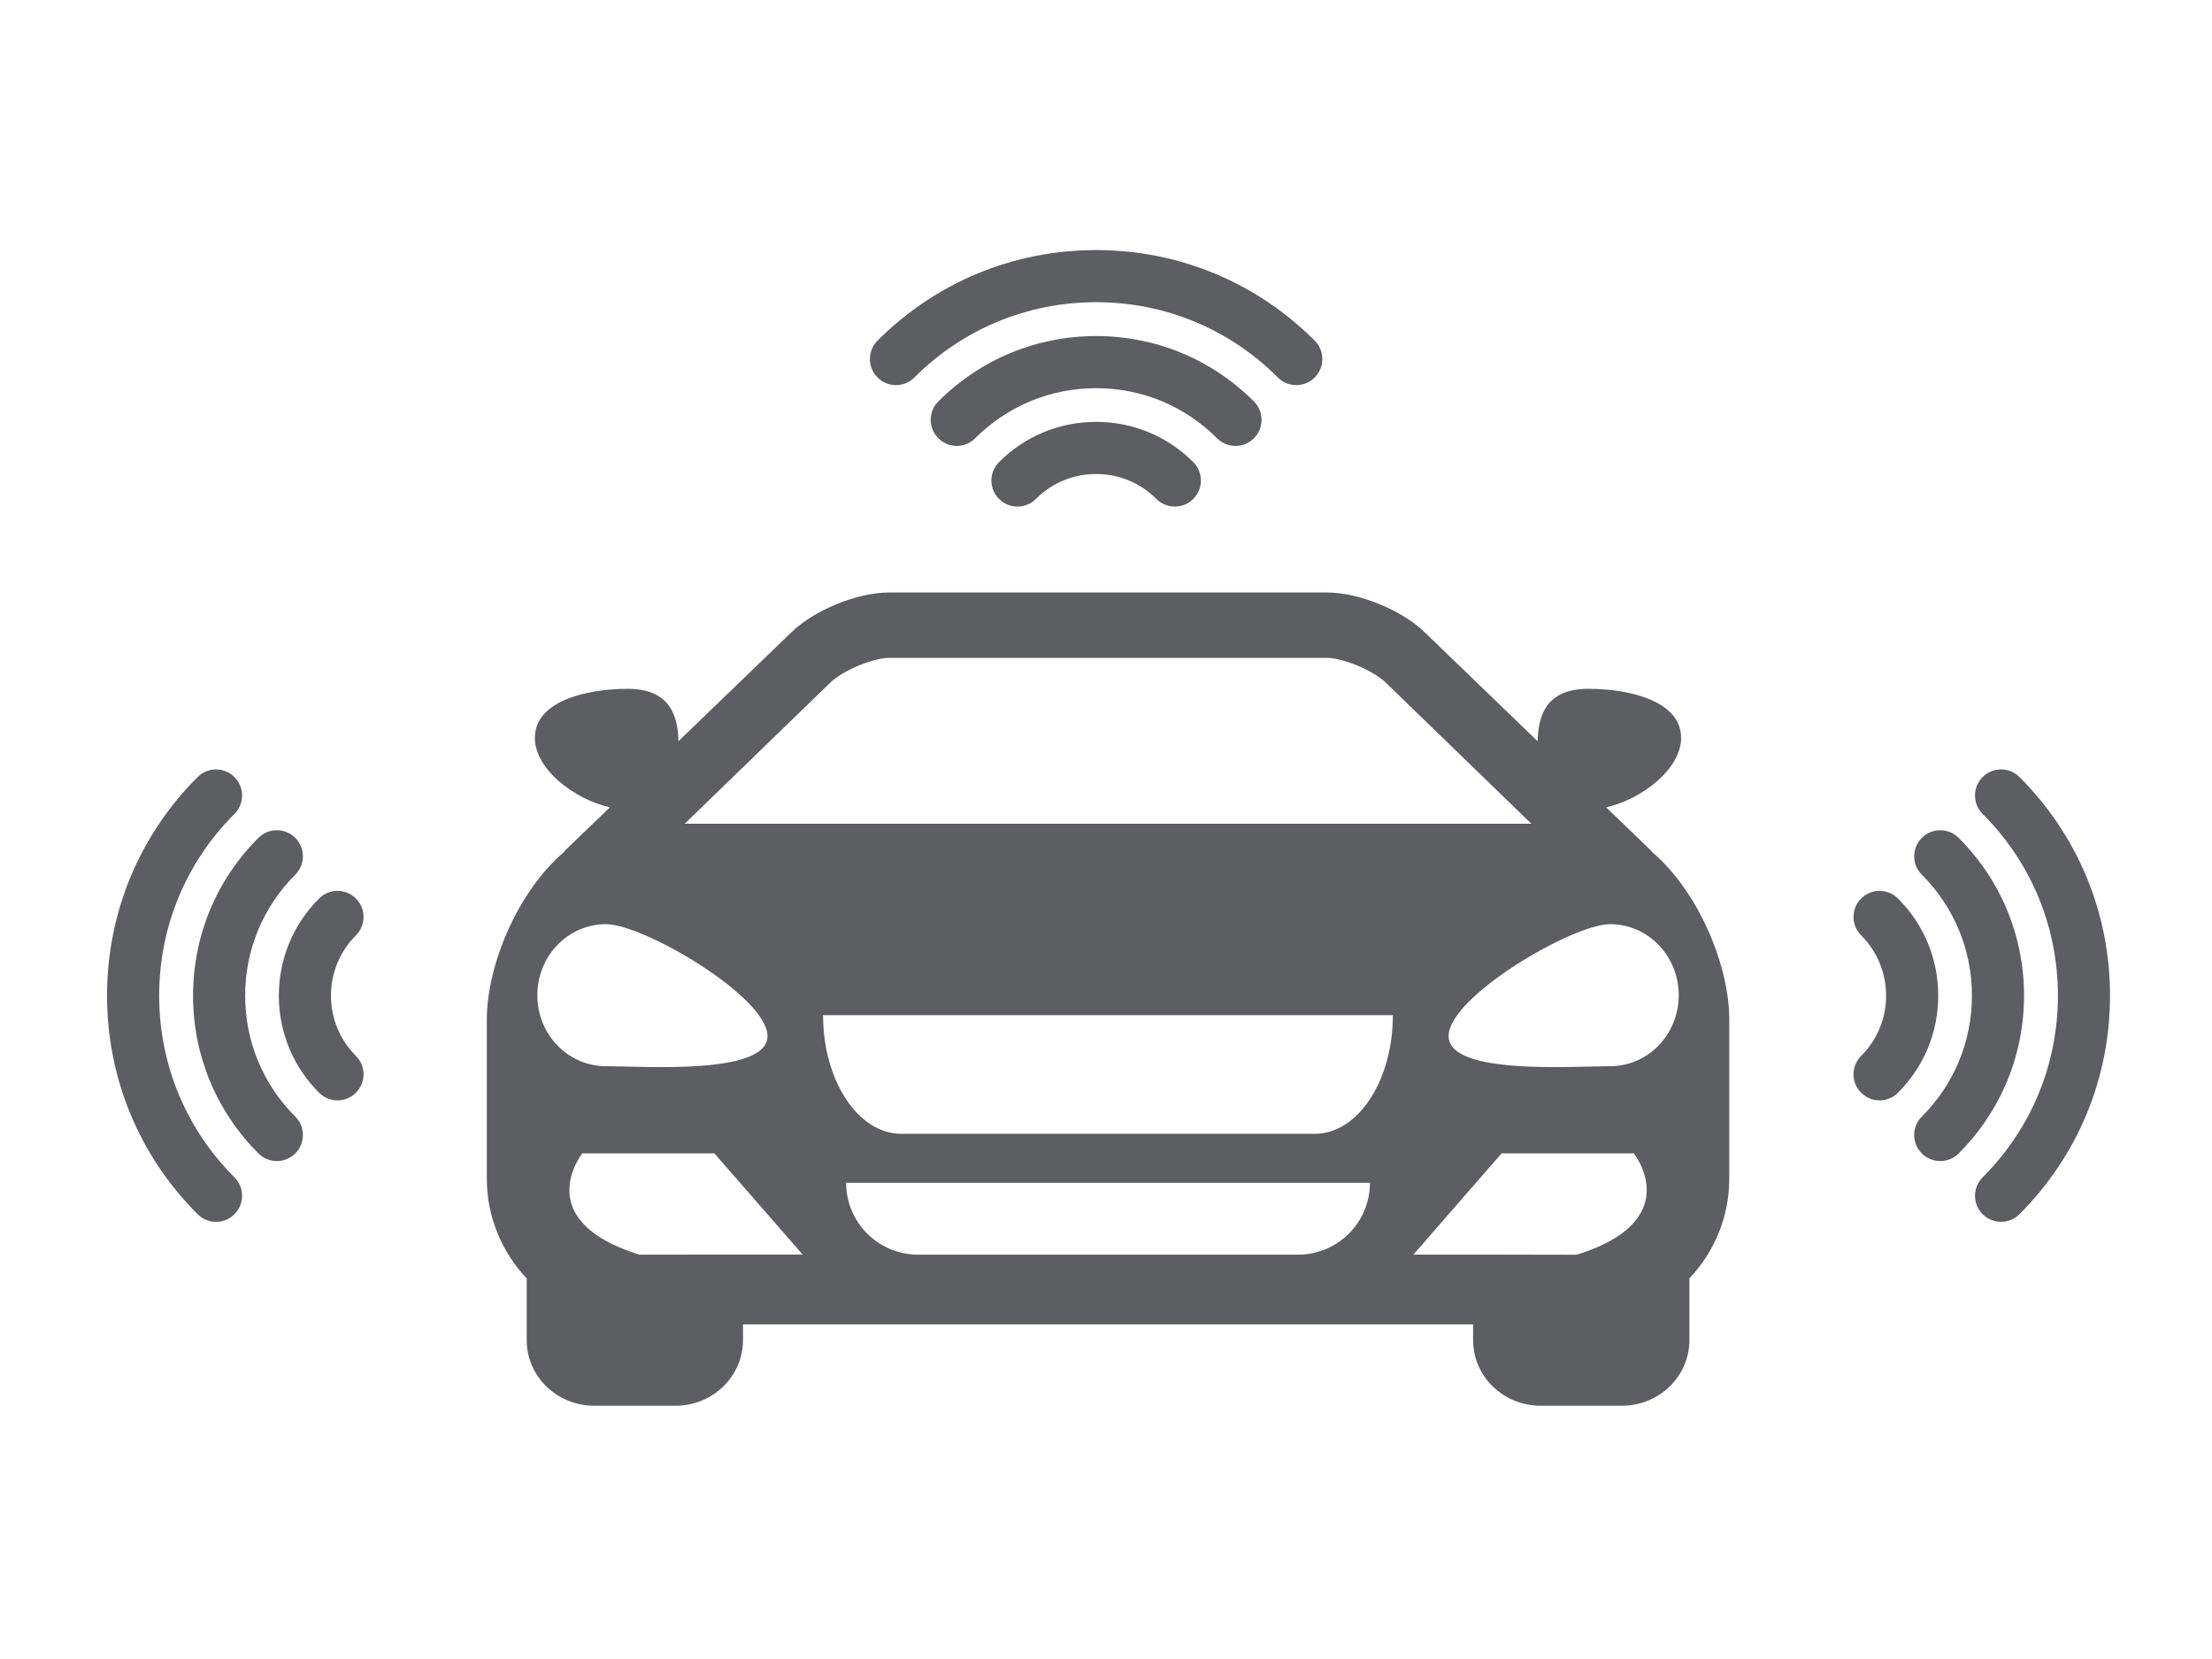 <?xml version="1.0" encoding="utf-8"?>
<!-- Generator: Adobe Illustrator 16.0.0, SVG Export Plug-In . SVG Version: 6.00 Build 0)  -->
<!DOCTYPE svg PUBLIC "-//W3C//DTD SVG 1.1//EN" "http://www.w3.org/Graphics/SVG/1.1/DTD/svg11.dtd">
<svg version="1.1" id="圖層_1" xmlns="http://www.w3.org/2000/svg" xmlns:xlink="http://www.w3.org/1999/xlink" x="0px" y="0px"
	 width="120px" height="90px" viewBox="0 0 120 90" enable-background="new 0 0 120 90" xml:space="preserve">
<path fill="#5C5E63" d="M561.124,256.631h-28.179v-0.465c0-1.613-1.318-2.932-2.932-2.932h-4.206v-8.758
	c0-1.488-1.218-2.707-2.707-2.707h-1.563c-1.488,0-2.707,1.219-2.707,2.707v8.758h-4.207c-1.611,0-2.932,1.318-2.932,2.932v0.465
	h-28.177c-9.209,0-16.7,7.492-16.7,16.7v3.104c0,4.644,3.777,8.422,8.422,8.422h23.074c4.258,2.09,12.191,5.03,23.188,5.03
	s19.611-2.94,24.355-5.03h23.549c4.643,0,8.422-3.778,8.422-8.422v-3.104C577.824,264.123,570.332,256.631,561.124,256.631z
	 M516.141,287.603c-0.691,0-1.252-0.56-1.252-1.251c0-0.689,0.561-1.25,1.252-1.25c0.689,0,1.25,0.561,1.25,1.25
	C517.391,287.043,516.83,287.603,516.141,287.603z M522.318,287.603c-0.689,0-1.25-0.56-1.25-1.251c0-0.689,0.561-1.25,1.25-1.25
	c0.691,0,1.251,0.561,1.251,1.25C523.569,287.043,523.01,287.603,522.318,287.603z M528.027,287.603c-0.691,0-1.25-0.56-1.25-1.251
	c0-0.689,0.559-1.25,1.25-1.25c0.69,0,1.25,0.561,1.25,1.25C529.277,287.043,528.718,287.603,528.027,287.603z M573.742,276.436
	c0,2.394-1.947,4.34-4.34,4.34h-94.166c-2.393,0-4.34-1.946-4.34-4.34v-3.104c0-6.958,5.66-12.618,12.618-12.618h77.609
	c6.958,0,12.618,5.66,12.618,12.618V276.436z"/>
<g>
	<g>
		<path fill="#5C5E63" d="M59.464,22.886c-1.989,0-3.861,0.775-5.267,2.183c-0.553,0.552-0.553,1.447,0,1.999
			c0.552,0.552,1.446,0.552,1.999,0c0.873-0.874,2.034-1.354,3.269-1.354c1.236,0,2.397,0.481,3.269,1.354
			c0.277,0.276,0.64,0.414,1,0.414c0.363,0,0.724-0.138,1-0.414c0.552-0.552,0.552-1.447,0-1.999
			C63.326,23.661,61.454,22.886,59.464,22.886L59.464,22.886z M59.464,22.886"/>
		<path fill="#5C5E63" d="M59.464,18.231c-3.233,0-6.273,1.259-8.56,3.546c-0.552,0.552-0.552,1.447,0,1.999
			c0.553,0.552,1.447,0.552,1.999,0c1.752-1.753,4.083-2.718,6.561-2.718c2.478,0,4.808,0.965,6.56,2.718
			c0.277,0.276,0.639,0.414,1,0.414c0.363,0,0.724-0.138,1-0.414c0.552-0.552,0.552-1.447,0-1.999
			C65.736,19.49,62.697,18.231,59.464,18.231L59.464,18.231z M59.464,18.231"/>
		<path fill="#5C5E63" d="M71.322,18.479c-3.166-3.168-7.378-4.913-11.858-4.913c-4.48,0-8.691,1.744-11.858,4.913
			c-0.552,0.552-0.552,1.447,0,1.999c0.276,0.276,0.638,0.414,1,0.414s0.724-0.138,1-0.414c2.633-2.634,6.135-4.084,9.859-4.084
			c3.726,0,7.226,1.45,9.858,4.084c0.553,0.552,1.447,0.552,2,0C71.873,19.926,71.873,19.031,71.322,18.479L71.322,18.479z
			 M71.322,18.479"/>
	</g>
	<g>
		<path fill="#5C5E63" d="M15.127,54.012c0,1.99,0.775,3.861,2.183,5.268c0.552,0.553,1.447,0.553,1.999,0
			c0.552-0.552,0.552-1.445,0-1.998c-0.873-0.873-1.354-2.033-1.354-3.27c0-1.234,0.481-2.396,1.354-3.269
			c0.276-0.276,0.414-0.64,0.414-0.999c0-0.363-0.138-0.724-0.414-1c-0.552-0.553-1.446-0.553-1.999,0
			C15.902,50.15,15.127,52.022,15.127,54.012L15.127,54.012z M15.127,54.012"/>
		<path fill="#5C5E63" d="M10.473,54.012c0,3.234,1.259,6.273,3.546,8.561c0.552,0.552,1.447,0.552,1.999,0
			c0.552-0.553,0.552-1.447,0-1.999C14.265,58.82,13.3,56.49,13.3,54.012c0-2.477,0.965-4.807,2.718-6.56
			c0.276-0.276,0.414-0.639,0.414-0.999c0-0.363-0.138-0.724-0.414-1c-0.552-0.552-1.447-0.552-1.999,0
			C11.732,47.739,10.473,50.778,10.473,54.012L10.473,54.012z M10.473,54.012"/>
		<path fill="#5C5E63" d="M10.72,42.154c-3.168,3.167-4.913,7.377-4.913,11.858s1.745,8.691,4.913,11.858
			c0.552,0.552,1.447,0.552,1.999,0c0.276-0.276,0.414-0.638,0.414-0.999s-0.138-0.725-0.414-1
			c-2.634-2.633-4.084-6.135-4.084-9.859s1.45-7.225,4.084-9.858c0.552-0.552,0.552-1.446,0-1.999
			C12.167,41.603,11.272,41.603,10.72,42.154L10.72,42.154z M10.72,42.154"/>
	</g>
	<g>
		<path fill="#5C5E63" d="M105.148,54.012c0-1.989-0.775-3.861-2.184-5.268c-0.552-0.553-1.447-0.553-1.998,0
			c-0.276,0.276-0.414,0.637-0.414,1c0,0.359,0.138,0.723,0.414,0.999c0.873,0.872,1.354,2.034,1.354,3.269
			c0,1.236-0.48,2.396-1.354,3.27c-0.553,0.553-0.553,1.446,0,1.998c0.551,0.553,1.447,0.553,1.998,0
			C104.373,57.873,105.148,56.002,105.148,54.012L105.148,54.012z M105.148,54.012"/>
		<path fill="#5C5E63" d="M109.803,54.012c0-3.233-1.26-6.272-3.546-8.559c-0.552-0.552-1.447-0.552-1.999,0
			c-0.275,0.276-0.414,0.637-0.414,1c0,0.36,0.139,0.723,0.414,0.999c1.753,1.753,2.718,4.083,2.718,6.56
			c0,2.479-0.965,4.809-2.718,6.562c-0.553,0.552-0.553,1.446,0,1.999c0.552,0.552,1.447,0.552,1.999,0
			C108.543,60.285,109.803,57.246,109.803,54.012L109.803,54.012z M109.803,54.012"/>
		<path fill="#5C5E63" d="M109.555,42.154c-0.552-0.551-1.447-0.551-1.998,0.001c-0.553,0.553-0.553,1.447,0,1.999
			c2.634,2.633,4.084,6.133,4.084,9.858s-1.45,7.227-4.084,9.859c-0.276,0.275-0.414,0.639-0.414,1s0.138,0.723,0.414,0.999
			c0.551,0.552,1.446,0.552,1.998,0c3.169-3.167,4.913-7.378,4.913-11.858S112.724,45.321,109.555,42.154L109.555,42.154z
			 M109.555,42.154"/>
	</g>
	<g>
		<path fill="#5C5E63" d="M89.635,46.227c-0.048-0.053-0.088-0.101-0.141-0.154l-2.359-2.276c1.955-0.444,4.064-2.089,4.064-3.769
			c0-1.967-2.72-2.66-5.045-2.66c-2.424,0-2.706,1.666-2.74,2.842l-6.092-5.877c-1.235-1.223-3.588-2.191-5.34-2.191H48.238
			c-1.752,0-4.103,0.968-5.339,2.191l-6.092,5.877c-0.034-1.176-0.316-2.842-2.741-2.842c-2.33,0-5.05,0.693-5.05,2.66
			c0,1.68,2.108,3.325,4.07,3.769l-2.364,2.276c-0.054,0.054-0.088,0.102-0.134,0.154c-2.526,2.164-4.178,6.166-4.178,9.074v8.639
			c0,2.095,0.825,3.996,2.163,5.413v3.352c0,1.962,1.639,3.554,3.654,3.554h4.426c2.015,0,3.654-1.592,3.654-3.554v-0.86h39.608
			v0.86c0,1.962,1.639,3.554,3.654,3.554h4.42c2.021,0,3.66-1.592,3.66-3.554v-3.352c1.338-1.417,2.163-3.318,2.163-5.413v-8.639
			C93.812,52.393,92.159,48.391,89.635,46.227L89.635,46.227z M45.136,36.944c0.86-0.719,2.357-1.255,3.102-1.255h23.744
			c0.746,0,2.244,0.537,3.104,1.255l7.992,7.745H37.143L45.136,36.944z M29.15,53.99c0-2.129,1.665-3.854,3.721-3.854
			c2.055,0,8.764,3.942,8.764,6.071c0,2.123-6.709,1.634-8.764,1.634C30.815,57.841,29.15,56.121,29.15,53.99L29.15,53.99z
			 M40.306,68.057H38.89l-4.206,0.006c-1.161-0.362-1.988-0.785-2.565-1.242c-0.295-0.228-0.522-0.463-0.698-0.705
			c-0.18-0.236-0.309-0.477-0.388-0.713c-0.525-1.477,0.557-2.833,0.557-2.833h7.167l4.782,5.487H40.306z M70.425,68.063H49.798
			c-2.149,0-3.896-1.746-3.896-3.896h28.418C74.319,66.316,72.574,68.063,70.425,68.063L70.425,68.063z M71.331,61.508H48.89
			c-2.337,0-4.239-2.881-4.239-6.436h30.911C75.563,58.627,73.668,61.508,71.331,61.508L71.331,61.508z M89.191,65.402
			c-0.081,0.236-0.215,0.477-0.391,0.713c-0.174,0.242-0.402,0.478-0.697,0.711c-0.578,0.451-1.406,0.881-2.566,1.244l-4.205-0.008
			h-4.655l4.784-5.493h7.174C88.635,62.569,89.714,63.926,89.191,65.402L89.191,65.402z M87.35,57.841
			c-2.055,0-8.764,0.489-8.764-1.634c0-2.129,6.709-6.071,8.764-6.071c2.057,0,3.721,1.726,3.721,3.854
			C91.07,56.121,89.406,57.841,87.35,57.841L87.35,57.841z M87.35,57.841"/>
	</g>
</g>
</svg>
